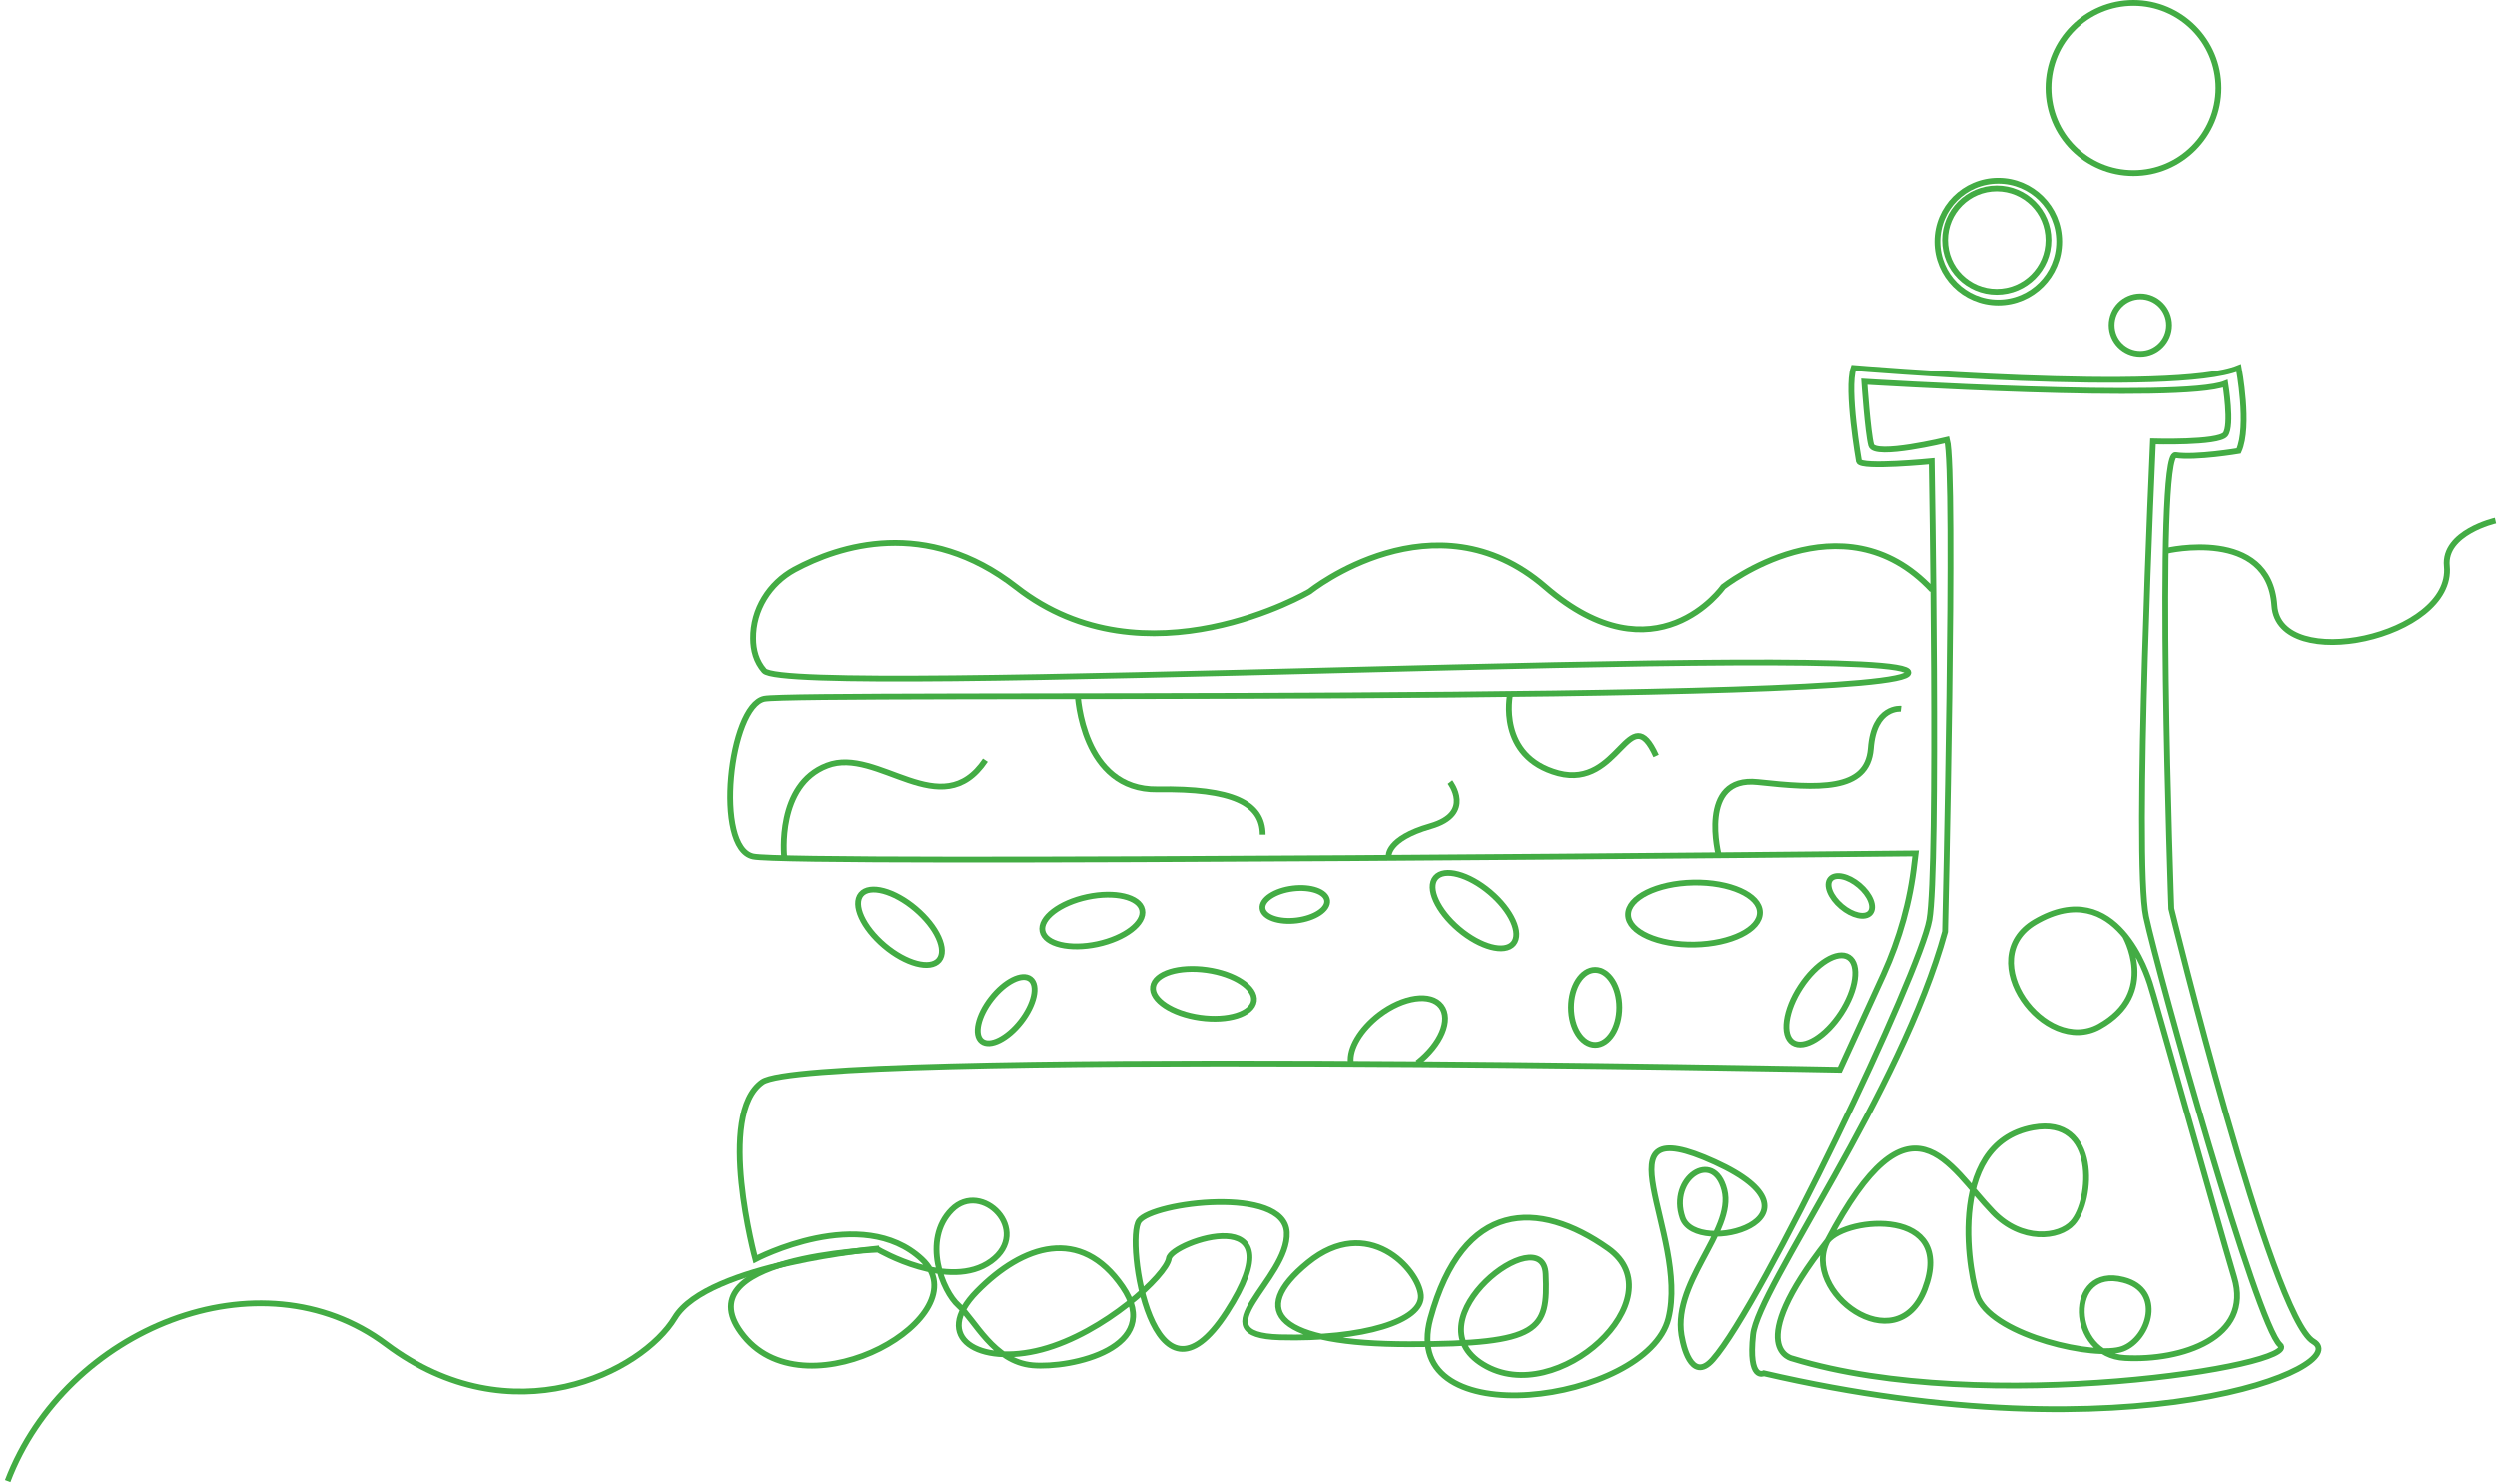 <svg width="429" height="255" viewBox="0 0 429 255" fill="none" xmlns="http://www.w3.org/2000/svg">
<path d="M365.035 160.64C365.035 160.64 370.959 170.645 360.691 176.371C351.344 181.571 338.904 164.721 349.633 158.402C363.718 150.175 369.05 168.012 369.379 168.934C369.774 169.921 380.766 209.084 383.859 219.484C387.019 229.883 374.776 233.898 365.101 233.372C355.425 232.911 355.03 217.377 364.837 219.944C371.814 221.721 369.313 230.081 364.706 231.792C360.098 233.503 342.919 229.62 339.891 223.169C338.575 220.405 333.836 196.578 349.304 193.748C360.559 191.707 359.506 206.385 356.083 210.137C353.78 212.704 347.329 213.428 342.393 208.294C334.757 200.396 328.307 185.981 313.958 213.231C309.351 221.919 325.806 234.227 330.677 221.524C336.008 207.504 317.315 209.018 313.958 213.231C299.215 232.055 308.035 233.503 308.035 233.503C340.747 243.508 395.773 234.622 391.758 231.134C387.743 227.645 370.893 167.551 368.721 157.481C366.614 147.411 369.905 75.864 369.905 75.864C369.905 75.864 381.095 76.193 382.345 74.679C383.53 73.165 382.345 65.925 382.345 65.925C374.776 68.953 320.277 65.596 320.277 65.596C320.277 65.596 320.869 74.35 321.462 76.522C322.054 78.629 334.494 75.601 334.494 75.601C336.008 81.064 334.165 160.048 334.165 160.048C326.596 187.627 302.045 221.327 301.189 229.357C300.334 237.387 303.032 236.004 303.032 236.004C366.878 250.814 404.724 234.82 397.484 230.541C390.244 226.329 373.065 156.099 373.065 156.099C373.065 156.099 370.3 77.707 373.789 78.234C377.277 78.76 384.649 77.51 384.649 77.51C386.558 73.297 384.649 63.227 384.649 63.227C373.328 67.834 318.434 63.227 318.434 63.227C317.184 66.912 319.356 79.287 319.356 79.287C319.751 80.471 331.861 79.287 331.861 79.287C331.861 79.287 333.046 148.924 331.466 158.008C329.887 167.025 302.703 224.091 294.278 233.635C290.461 237.979 289.078 230.344 289.078 230.344C286.709 220.734 298.096 211.651 296.253 204.477C294.41 197.302 286.709 202.502 289.078 209.281C291.448 216.061 315.67 209.281 294.607 199.672C273.545 190.062 290.263 212.112 286.643 226.592C283.023 241.073 240.174 247.062 245.769 226.592C251.363 206.122 264.396 206.122 276.309 214.547C288.223 222.972 267.555 242.257 254.852 234.491C242.149 226.79 265.186 209.281 265.581 218.957C265.975 228.567 264.791 231.002 242.149 231.002C219.506 231.002 214.372 225.407 224.706 216.982C235.04 208.557 243.728 218.167 244.123 222.577C244.518 226.987 234.184 230.212 219.901 229.817C205.618 229.422 221.481 219.813 221.086 211.783C220.691 203.753 198.049 206.583 195.68 209.808C193.31 213.033 198.049 245.153 210.752 225.473C223.456 205.793 201.208 213.428 200.814 216.258C200.419 219.089 189.69 229.093 178.961 231.924C168.233 234.754 159.939 229.949 167.838 221.919C175.736 213.889 185.675 210.664 192.849 221.129C200.024 231.594 184.095 235.215 177.382 234.622C170.668 234.03 167.443 226.79 164.678 224.354C161.914 221.919 158.36 213.099 163.494 207.899C168.627 202.699 177.382 211.519 170.273 216.719C163.099 221.919 150.856 214.745 150.856 214.745C150.856 214.745 116.695 215.929 127.819 229.62C138.943 243.31 168.693 226 158.36 216.39C148.026 206.78 129.794 216.39 129.794 216.39C129.794 216.39 123.014 191.51 130.978 185.915C138.943 180.321 316.065 183.809 316.065 183.809L323.568 167.42C326.333 161.299 328.175 154.848 328.9 148.2L329.097 146.621C329.097 146.621 136.112 148.595 129.399 147.147C122.685 145.699 125.384 121.346 131.307 120.095C137.231 118.91 327.451 121.214 327.846 115.619C328.241 110.025 135.652 120.095 131.307 115.29C129.925 113.711 129.399 111.736 129.399 109.761C129.333 104.825 132.163 100.283 136.507 97.914C144.077 93.833 159.084 88.831 174.617 100.942C196.864 118.318 225.035 101.666 225.035 101.666C225.035 101.666 246.493 84.421 265.515 100.876C284.537 117.331 296.055 100.876 296.055 100.876C296.055 100.876 316.459 84.816 331.927 101.402" stroke="#43AC44" stroke-miterlimit="10"/>
<path d="M343.05 50.129C347.957 50.129 351.935 46.151 351.935 41.243C351.935 36.336 347.957 32.357 343.05 32.357C338.142 32.357 334.164 36.336 334.164 41.243C334.164 46.151 338.142 50.129 343.05 50.129Z" stroke="#43AC44" stroke-miterlimit="10"/>
<path d="M343.313 51.972C349.093 51.972 353.778 47.286 353.778 41.506C353.778 35.727 349.093 31.041 343.313 31.041C337.533 31.041 332.848 35.727 332.848 41.506C332.848 47.286 337.533 51.972 343.313 51.972Z" stroke="#43AC44" stroke-miterlimit="10"/>
<path d="M367.733 60.791C370.46 60.791 372.67 58.581 372.67 55.855C372.67 53.128 370.46 50.918 367.733 50.918C365.007 50.918 362.797 53.128 362.797 55.855C362.797 58.581 365.007 60.791 367.733 60.791Z" stroke="#43AC44" stroke-miterlimit="10"/>
<path d="M134.731 147.147C134.731 147.147 133.415 134.838 142.103 131.547C150.791 128.191 161.718 141.881 169.287 130.626" stroke="#43AC44" stroke-miterlimit="10"/>
<path d="M185.148 119.371C185.148 119.371 185.872 135.826 198.839 135.629C211.806 135.431 216.94 137.998 216.94 143.395" stroke="#43AC44" stroke-miterlimit="10"/>
<path d="M238.593 147.147C238.593 147.147 238.198 144.119 245.768 141.947C253.337 139.775 249.125 134.378 249.125 134.378" stroke="#43AC44" stroke-miterlimit="10"/>
<path d="M259.461 119.371C259.461 119.371 257.223 130.034 267.754 132.864C278.285 135.629 279.931 119.766 284.538 129.902" stroke="#43AC44" stroke-miterlimit="10"/>
<path d="M295.33 147.147C295.33 147.147 291.644 133.259 301.978 134.378C312.312 135.497 320.803 136.023 321.395 128.651C321.922 121.28 326.595 121.806 326.595 121.806" stroke="#43AC44" stroke-miterlimit="10"/>
<path d="M161.297 164.962C162.777 163.215 160.987 159.265 157.298 156.139C153.609 153.014 149.419 151.897 147.938 153.645C146.458 155.392 148.248 159.342 151.937 162.467C155.626 165.592 159.817 166.709 161.297 164.962Z" stroke="#43AC44" stroke-miterlimit="10"/>
<path d="M175.394 175.547C177.699 172.597 178.431 169.316 177.027 168.219C175.624 167.122 172.617 168.624 170.312 171.574C168.006 174.525 167.274 177.805 168.678 178.902C170.081 179.999 173.088 178.497 175.394 175.547Z" stroke="#43AC44" stroke-miterlimit="10"/>
<path d="M188.528 162.207C193.256 161.197 196.701 158.563 196.223 156.324C195.745 154.084 191.524 153.086 186.796 154.096C182.067 155.105 178.622 157.74 179.1 159.979C179.578 162.219 183.799 163.216 188.528 162.207Z" stroke="#43AC44" stroke-miterlimit="10"/>
<path d="M215.431 171.974C215.751 169.706 212.129 167.321 207.342 166.646C202.554 165.971 198.414 167.262 198.095 169.53C197.775 171.797 201.397 174.183 206.184 174.858C210.971 175.533 215.111 174.242 215.431 171.974Z" stroke="#43AC44" stroke-miterlimit="10"/>
<path d="M222.799 158.129C225.866 157.754 228.202 156.221 228.016 154.706C227.831 153.19 225.195 152.266 222.128 152.641C219.061 153.016 216.724 154.549 216.91 156.064C217.095 157.58 219.732 158.504 222.799 158.129Z" stroke="#43AC44" stroke-miterlimit="10"/>
<path d="M243.532 182.624C247.547 179.465 249.39 175.187 247.612 172.883C245.835 170.579 241.096 171.237 236.95 174.397C233.724 176.898 231.816 180.123 232.079 182.559" stroke="#43AC44" stroke-miterlimit="10"/>
<path d="M260.02 162.108C261.5 160.361 259.71 156.411 256.021 153.286C252.332 150.161 248.141 149.044 246.661 150.791C245.181 152.539 246.971 156.489 250.66 159.614C254.349 162.739 258.539 163.856 260.02 162.108Z" stroke="#43AC44" stroke-miterlimit="10"/>
<path d="M274.072 179.532C276.363 179.532 278.219 176.644 278.219 173.081C278.219 169.519 276.363 166.631 274.072 166.631C271.782 166.631 269.926 169.519 269.926 173.081C269.926 176.644 271.782 179.532 274.072 179.532Z" stroke="#43AC44" stroke-miterlimit="10"/>
<path d="M316.29 174.072C318.936 170.026 319.527 165.729 317.61 164.476C315.693 163.223 311.994 165.487 309.349 169.534C306.703 173.581 306.112 177.877 308.029 179.13C309.946 180.384 313.645 178.119 316.29 174.072Z" stroke="#43AC44" stroke-miterlimit="10"/>
<path d="M321.291 156.811C322.137 155.813 321.294 153.708 319.408 152.11C317.522 150.512 315.307 150.027 314.461 151.025C313.615 152.024 314.459 154.128 316.345 155.726C318.231 157.324 320.445 157.81 321.291 156.811Z" stroke="#43AC44" stroke-miterlimit="10"/>
<path d="M291.149 162.282C297.401 162.162 302.422 159.677 302.365 156.733C302.309 153.79 297.195 151.501 290.944 151.621C284.693 151.742 279.671 154.226 279.728 157.17C279.785 160.114 284.898 162.403 291.149 162.282Z" stroke="#43AC44" stroke-miterlimit="10"/>
<path d="M366.55 29.724C374.62 29.724 381.162 23.182 381.162 15.112C381.162 7.042 374.62 0.5 366.55 0.5C358.48 0.5 351.938 7.042 351.938 15.112C351.938 23.182 358.48 29.724 366.55 29.724Z" stroke="#43AC44" stroke-miterlimit="10"/>
<path d="M372.211 94.689C372.211 94.689 389.851 90.542 390.772 104.101C391.562 115.883 421.576 109.564 420.391 97.322C419.799 91.53 428.75 89.489 428.75 89.489" stroke="#43AC44" stroke-miterlimit="10"/>
<path d="M151.053 214.547C151.053 214.547 121.566 217.18 115.971 226.46C110.376 235.741 87.932 247.194 66.343 231.002C44.754 214.81 11.317 228.237 1.312 254.5" stroke="#43AC44" stroke-miterlimit="10"/>
</svg>
